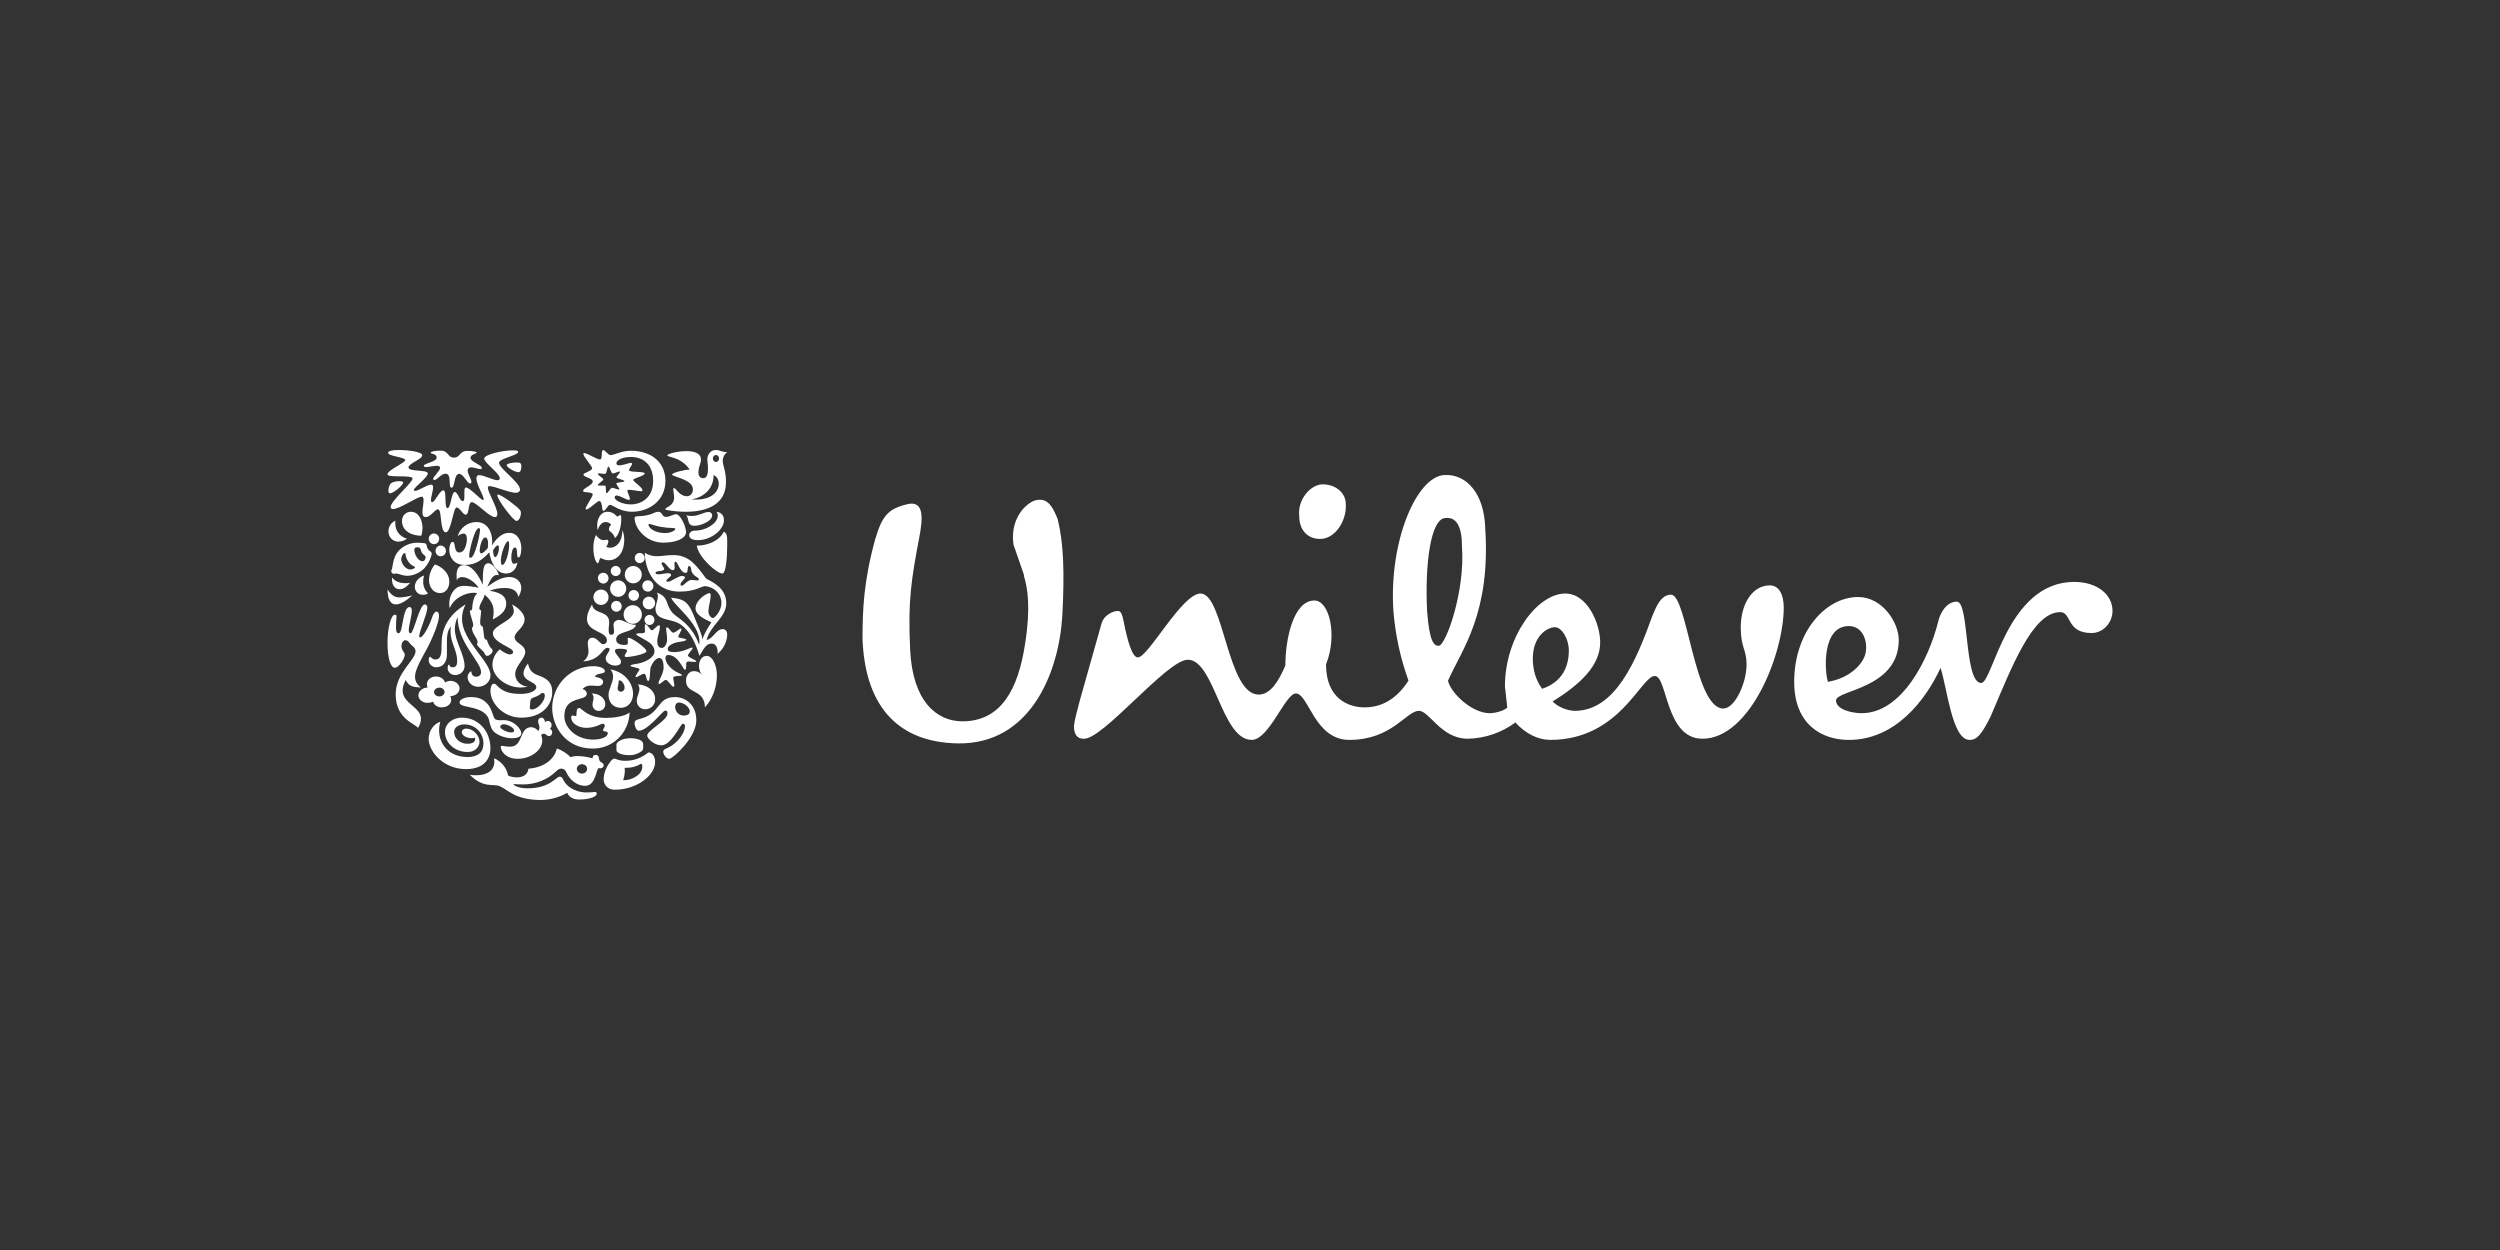 <svg fill="none" height="100" viewBox="0 0 200 100" width="200" xmlns="http://www.w3.org/2000/svg"><rect x="0" y="0" width="200" height="100" fill="#333333" stroke="none"/><g fill="#fff"><path d="m81.918 45.996-.836-2.416c-.279-1.859.744-3.16 1.673-3.532.929-.279 1.394.279 1.859 1.487.465 1.859.558 4.182.372 7.714-.279 4.647-2.602 10.316-8.364 10.223-5.112-.093-7.435-3.346-7.621-8.364 0-2.323.093-4.647 1.022-7.993.558-1.859 1.022-2.416 2.602-2.788 1.301-.279 1.208 1.115.929 2.602-.651 3.439-.929 5.112-.744 9.015.186 4.182 2.138 5.762 4.182 5.762 3.067 0 4.461-2.509 5.019-6.227.465-2.974.186-4.461-.093-5.39zm65.985 4.089c1.209 0 1.58 1.394 1.301 2.323-.278.836-1.301 1.859-2.974 2.138-.278-.929-.464-4.461 1.673-4.461zm-22.397 1.952c0-.929-.558-1.859-1.116-1.859-.557 0-1.765.651-1.765 2.509 0 1.394.557 2.138.743 2.416 1.673-.558 2.138-1.859 2.138-3.067zm-17.844-11.71c0-.929-.837-1.58-1.859-1.58-.929 0-2.045 1.208-1.859 2.602 0 .929.558 1.766 1.673 1.766 1.208 0 2.138-1.487 2.045-2.788zm9.293 3.346c0-1.58-.464-2.323-1.301-2.231-1.208 0-1.673 3.717-1.487 7.435.186 2.509.558 2.788.93 2.788.557 0 2.137-4.368 1.858-7.993zm38.104 6.041c-.743 2.974-2.881 7.342-6.133 7.342-.744 0-2.045-.279-2.045-1.022 0-.836 5.019-.929 5.019-4.833 0-1.394-1.301-3.439-3.253-3.439-2.602 0-5.112 2.788-5.112 6.784 0 3.439 2.231 4.647 4.368 4.647 3.718 0 6.134-3.16 7.342-5.762.558 1.766.93 5.762 2.324 5.762.557 0 .929-.372 1.673-1.859 1.672-3.903 3.345-8.364 5.576-8.364.929 0 .465 1.673 2.509 1.673.93 0 1.673-.836 1.673-1.766 0-1.301-1.208-2.323-3.067-2.323-5.39 0-6.505 8.085-7.435 8.085-1.394 0-.929-6.506-1.952-6.506-.929 0-1.394 1.115-1.487 1.58zm-45.91 6.877c.929 0 2.323-.279 3.531-2.138-.65-1.796-1.056-3.672-1.208-5.576-.372-5.576 1.859-10.781 4.089-10.874 1.766-.093 3.16 1.487 3.253 4.182.465 6.877-1.859 9.758-2.974 12.268.186.929 1.859 2.602 3.346 2.602.557 0 1.301-.279 1.394-.465l-.186-1.673c0-3.996 2.602-7.435 4.833-7.435 1.766 0 2.788 2.416 2.788 3.903 0 1.859-1.58 3.346-3.811 4.74.483.449 1.108.712 1.766.744 3.253 0 4.926-3.996 6.227-7.621.279-.65.651-1.673 1.487-1.673 1.301 0 1.859 9.108 4.182 9.108.93 0 1.859-2.045 1.859-3.532 0-1.208-.465-1.301-.465-2.974 0-1.859.93-3.346 2.324-3.346.743 0 1.115.744 1.115 1.766 0 3.717-2.695 10.502-6.506 10.502-2.974 0-2.788-5.019-3.81-5.019-1.115 0-2.788 5.112-8.364 5.112-.93 0-1.952-.465-2.789-1.394-1.103.82-2.435 1.275-3.81 1.301-2.137 0-3.067-2.23-3.903-2.23-1.023 0-2.138 2.323-5.576 2.323-2.789 0-3.253-3.717-4.276-3.717-.836 0-2.137 3.717-3.531 3.717-2.417 0-2.974-6.413-5.112-6.413-1.673 0-6.877 6.506-8.364 6.32-.558 0-.744-.465-.744-1.022.093-.836.744-2.974 1.022-3.996l1.208-4.275c.186-.558.836-.929 1.301-.929.279 0 .372.465.465.929.279 1.394.65 2.788 1.115 2.788.837 0 3.532-5.112 5.019-5.112 1.859 0 2.138 8.085 4.646 8.085.93 0 1.58-1.022 2.138-2.323 0-2.138.651-5.204 2.323-5.204 1.209 0 1.859 2.788.93 5.112 0 2.788 1.859 3.439 3.067 3.439"/><path d="m55.742 43.64c.132.967 1.647 2.272 2.055 2.242.274-.024.379-1.264.379-2.242 0-.56.032-.998-.272-1.1-.483.948-1.751 1.141-2.162 1.1zm.086-.428c1.089 0 2.087-.845 2.087-1.588 0-.347-.17-.631-.599-.682.039.045.068.097.086.153.018.056.025.115.019.174 0 .558-.88 1.182-1.835 1.182-.346 0-.45.234-.45.355 0 .285.283.406.69.406zm-.232-1.15c-.147 0-.356 0-.472-.225-.095-.183-.063-.479-.241-.609.168.039.342.055.514.049.472 0 .921-.314 1.27-.314.04-.005.081-.001.119.012.038.013.073.033.102.06.029.027.051.061.066.097.014.037.019.076.016.115 0 .449-.93.815-1.374.815z"/><path d="m31.895 50.659c.359 0 .286-2.094.87-2.094.133 0 .178.126.178.291 0 .475-.242 1.17-.242 1.552 0 .192.051.253.148.253.255 0 .7-2.307 1.135-2.307.133 0 .202.133.202.263 0 .484-.646 1.874-.646 2.265 0 .061.02.111.072.111.266 0 .798-1.087.966-1.631.096-.282.222-.433.341-.433.118 0 .201.11.201.344 0 .543-.532 1.823-.995 2.679-.362.665-.923 1.622-.923 2.154 0 .273.052.556.466.898-.678-.04-.955-.101-1.209-.605-1.133 2.148 2.088 1.933.984 3.837-.2-.342-1.789-.694-1.789-2.689 0-1.724 1.589-2.732 1.589-3.446.001-.072-.015-.143-.049-.207-.033-.065-.082-.121-.142-.164-.35-.283-.362-.514-.636-.514-.203 0-.447.444-.192.835.085.126.158.211.158.334 0 .281-.467 1.037-.798 1.037-.331 0-.584-.777-.584-2.022 0-1.108.266-2.226.595-2.226.096 0 .126.061.126.141 0 .126-.041.392-.041.837-.003.469.113.508.215.508z"/><path d="m34.898 53.383c.466 0 .855-.323.855-1.038v-1.05c0-.404.033-.856.322-1.181-.026.137-.037.275-.032.414 0 .891.532 1.501.532 2.36 0 .319-.1.496-.366.496s-.233-.218-.288-.218-.11.13-.11.279c-0.0.076.016.151.048.221s.079.133.138.185.129.093.205.119.158.038.239.034c.198-.009.384-.09.519-.225.135-.135.208-.314.204-.498 0-.93-.777-1.963-.777-2.957.001-.329.077-.654.223-.954 0 2.059 1.877 3.559 1.877 4.411.001.048-.008.095-.028.139-.019.044-.048.084-.085.117s-.08.059-.128.076-.099.024-.149.022c-.048.002-.097-.005-.142-.021-.045-.016-.087-.04-.122-.071-.035-.031-.063-.068-.083-.109-.019-.041-.03-.086-.031-.131 0-.071-.013-.092-.044-.092-.067 0-.266.208-.266.476.007.205.1.4.26.541.16.141.373.218.594.214.131-.001.26-.027.38-.075.12-.048.229-.118.319-.206.091-.088.162-.191.209-.305.047-.114.07-.235.066-.356 0-1.085-2.275-2.731-2.275-4.488-.008-.402.091-.8.288-1.159-1.465.878-1.92 2.047-1.92 3.071 0 .89-.033 1.335-.521 1.335-.255 0-.322-.218-.409-.218s-.103.185-.103.239c-.005.077.007.154.035.227.028.073.071.139.128.196.056.056.124.102.2.133s.158.048.24.048z"/><path d="m53.193 42.646c.476 0 .832-.206.832-.331 0-.042-.065-.073-.205-.073-.318-.005-.635-.036-.948-.092-.455-.072-.801-.237-.929-.237-.043 0-.066.021-.066.052-.003.27.516.68 1.317.68zm-2.36-1.312c.136-.088.747.052 1.534-.32.085-.047.181-.072.279-.073.379 0 .282.413.629.413.271 0 .617-.216.821-.216.322 0 .787.971.787 1.426 0 .529-.829.848-1.814.848-1.435 0-2.303-1.199-2.303-1.973-.001-.022.005-.044.017-.062.012-.019.03-.034.051-.043z"/><path d="m35.218 57.749c-.354.079-.924.579-.924 1.373 0 .948 1.128 2.407 2.987 2.407 1.567 0 1.954-.976 1.954-1.634 0-1.454-.999-2.484-2.291-2.484-.71 0-1.347.465-1.347 1.15.001.212.048.421.139.617.091.195.225.372.393.521.168.148.367.265.586.344.219.079.453.117.688.114.125.006.249-.011.366-.05s.224-.1.313-.177.161-.172.208-.276c.048-.104.07-.215.068-.328 0-.436-.439-1.034-1.078-1.034-.044-.003-.089.003-.13.017-.042.014-.08.036-.111.064-.032.028-.056.062-.072.1s-.022.077-.02.117c0 .232.353.465.794.465.081.002.162-.011.237-.039.023.037.035.079.032.121 0 .222-.238.364-.602.364-.14.003-.28-.019-.411-.065-.131-.046-.25-.116-.35-.204-.101-.088-.18-.194-.235-.31-.054-.117-.082-.242-.082-.368 0-.348.334-.6.817-.6.957 0 1.527.764 1.527 1.526 0 .687-.42 1.085-1.279 1.085-1.722-.012-2.559-1.405-2.176-2.817z"/><path d="m46.142 61.512c0 .075.025.147.07.209.046.062.111.11.187.139s.16.036.24.021c.081-.015.155-.051.213-.103.058-.053.098-.12.114-.193.016-.073.007-.149-.024-.218-.032-.069-.085-.128-.154-.169s-.149-.063-.231-.063c-.11.001-.215.041-.292.112-.077.07-.121.166-.122.266zm.804 1.883c.21-0.0.421-.013.629-.038.155 0 .165.085.165.143 0 .207-.509.462-1.412.462-.53 0-.851-.255-.946-.538-.625.359-1.345.558-2.084.576-2.128 0-2.668-.84-3.332-1.112-.509-.207-1.288.197-2.378-.905.164.027.331.04.497.038.956 0 1.464-.423 1.464-1.103-.001-.087-.008-.175-.022-.261.29.13.542.321.735.556.194.235.323.509.378.798.02.096.447.18.717.18.374 0 .849-.141.923-.697 1.245-.093 2.084-.761 2.264-1.611.446.131.954.499 1.08.688.201-.06.411-.089.623-.085.392.008.78.069 1.153.181.02-.124.042-.275.25-.275.31 0 .227.312.331.49.051.093.313.15.313.339.001.033-.005.065-.018.095-.013.03-.033.058-.059.081-.025.023-.056.041-.089.053-.033.012-.069.017-.105.016-.044-.001-.088-.007-.13-.018-.206.065-.217 1.418-1.092 1.418-.642 0-1.235-.481-1.494-1.081-.023-.077-.071-.147-.137-.199-.067-.052-.149-.086-.237-.095-.165 0-.261.03-.456.226-.339.329-.749.59-1.205.769s-.947.27-1.443.268c-.353 0-.633-.028-.706-.028-.04 0-.04.008-.04.02 0 .065.352.319 1.119.319 1.824 0 2.276-.932 2.566-.932.052-.002.104.012.147.039.043.027.075.067.09.112.43.908 1.36 1.113 1.941 1.113z"/><path d="m53.22 56.847c-.21 0-1.375 1.613-2.125 1.613-.18 0-.33-.354-.33-.623 0-.147.089-.252.41-.322 1.724-.408 1.343-1.75 2.816-1.75.811 0 1.715.573 1.715 1.862 0 1.374-1.886 3.079-2.166 3.079-.23 0-.48-.342-.48-.572 0-.072.029-.166.23-.249.961-.392 1.509-1.312 1.509-1.779.003-.026.001-.053-.006-.079-.008-.025-.02-.049-.037-.069-.017-.02-.038-.036-.061-.046-.023-.011-.049-.016-.074-.015-.17 0-.899 1.728-1.713 1.728-.562 0-1.132-.531-1.132-.783 0-.418 1.625-1.188 1.625-1.77.001-.217-.099-.226-.18-.226zm1.081-.645c-.141 0-.29.115-.29.392.013.172.087.334.207.454.12.12.278.191.445.198.289 0 .522-.082.522-.334 0-.313-.452-.71-.883-.71z"/><path d="m34.84 44.071c-.001.085.024.169.069.24s.111.127.187.16c.076.033.161.042.242.026.081-.016.156-.057.215-.117.059-.06.099-.137.115-.221.016-.084.008-.17-.023-.249-.032-.079-.085-.146-.154-.194s-.15-.073-.233-.073c-.11.001-.216.046-.294.126s-.123.188-.124.302zm-.54-.966c-0.0.085.024.168.07.239.046.071.111.126.187.159.076.033.16.041.241.025.081-.016.155-.057.214-.117.059-.06.098-.136.115-.22s.008-.17-.024-.248c-.032-.079-.085-.146-.154-.193-.069-.047-.149-.072-.232-.072-.111-0-.217.044-.296.125s-.123.189-.124.303zm-.375 2.94c-.239.066-.741.366-.741.9-.001.087.016.173.05.253s.082.152.143.211.134.105.213.135c.079.029.164.042.248.036.143.009.285-.029.406-.109-.125-.119-.225-.263-.292-.423s-.102-.334-.1-.509c-.004-.168.021-.335.073-.494zm-2.556.151c-.006.053-.009.107-.008.162 0 .503.262.783.603.783.262 0 .564-.163.835-.517-.124.022-.25.033-.376.032-.389-.004-.804-.108-1.057-.46zm-.365.954c0 .816.241 1.203.67 1.203.331 0 .785-.249 1.308-.72-.327.091-.663.146-1.002.162-.373 0-.665-.151-.979-.645zm2.703-4.291c.061-.201.092-.41.093-.62 0-.515-.23-1.297-.939-1.297-.093-.001-.186.018-.272.054-.086.036-.164.091-.23.159s-.117.149-.151.239c-.034.089-.051.185-.049.28 0 .845.826 1.185 1.545 1.185zm-.888 2.703c-.343 0-.72-.44-.72-.837 0-.214.156-.48.272-.48.042 0 .063.031.072.106.025.212.104.414.229.585.125.171.291.306.481.39.031.021.052.032.052.055-.003.073-.196.18-.39.18zm.959-1.307c.074.1.273.223.273.301 0 .149-.085.342-.251.342-.365 0-.654-.569-.654-.889 0-.206.114-.227.271-.227.055-.004.11.011.156.043.091.054.091.271.203.431zm-2.45 1.329c-.019.036-.029.076-.03.117.005.052.028.101.064.138.036.037.083.061.134.066.084 0 .131-.021.179-.021.249 0 .523.182.937.182.308-.015.608-.103.876-.257.752-.386 1.047-1.346 1.047-1.502 0-.205-.16-.176-.29-.366-.131-.19-.084-.351-.169-.439-.048-.051-.198-.052-.385-.074-.076-.009-.153-.013-.23-.012-.428-.014-.85.106-1.21.343-.912.593-.778 1.576-.925 1.825zm3.463-.429c-.285.344-.452.776-.472 1.227 0 .579.343 1.064.875 1.064.51 0 .75-.452.75-.914.003-.713-.634-1.218-1.155-1.378zm-2.231-2.06c-.199.144-.434.226-.678.235-.106.003-.212-.017-.31-.057-.099-.04-.188-.101-.264-.178-.075-.077-.134-.169-.174-.271-.04-.101-.059-.21-.057-.319-.002-.182.051-.361.149-.512.099-.151.24-.268.404-.336-.008.061-.011.122-.009.183-.003.611.33 1.073.935 1.254z"/><path d="m51.382 46.877c-0.0.09.026.178.074.253.049.075.118.134.2.168.082.035.171.044.258.026.086-.018.166-.061.228-.124.062-.064.105-.145.122-.233.017-.088.008-.18-.026-.263-.034-.083-.091-.154-.165-.204-.073-.05-.16-.076-.248-.076-.117.001-.23.049-.313.134-.083.085-.13.199-.131.319zm.032 1.363c-0.0.101.029.199.083.283.055.084.133.149.224.188.091.039.191.049.288.03.097-.019.186-.068.256-.139s.117-.162.137-.261c.019-.099.009-.201-.028-.294-.038-.093-.102-.173-.184-.229-.082-.056-.178-.086-.277-.086-.066-0-.131.013-.192.039-.061.026-.116.063-.162.111-.046.048-.083.104-.108.166-.025.062-.037.129-.037.196zm-1.526.92c0 .148.043.292.123.415.08.123.195.218.328.275s.281.071.423.042c.142-.029.272-.1.374-.204.102-.104.172-.237.2-.382.028-.145.014-.295-.042-.431-.055-.136-.149-.253-.269-.335-.12-.082-.262-.126-.406-.126-.096 0-.192.02-.281.058-.089.038-.17.093-.238.163-.068.07-.122.152-.158.243-.037.091-.055.188-.055.287zm.391-1.526c0 .086.025.169.071.24.047.071.113.127.19.159.077.033.163.041.245.025s.158-.058.217-.118c.059-.06.1-.138.116-.222.016-.084.008-.171-.024-.25-.032-.079-.086-.147-.156-.194-.07-.048-.152-.073-.236-.073-.056 0-.112.012-.163.034-.052.022-.099.054-.138.095s-.071.089-.092.142c-.021.053-.032.11-.032.167zm-1.39.871c0.0.086.025.169.072.24s.113.126.191.159.163.041.245.024c.082-.017.158-.058.217-.119.059-.061.099-.138.115-.222.016-.084.007-.171-.025-.25-.032-.079-.087-.146-.157-.194-.07-.047-.152-.072-.236-.072-.112.001-.22.047-.299.128-.079.081-.124.191-.124.306zm1.092-2.532c-0.0.137.039.271.114.385.074.114.18.203.305.256s.261.067.393.04.253-.092.348-.189c.095-.097.16-.22.187-.355.026-.134.013-.274-.038-.401-.051-.127-.138-.235-.25-.312s-.243-.117-.377-.118c-.18.001-.352.074-.48.203s-.2.305-.201.489zm.798-1.331c0 .081.023.159.067.226.044.067.106.119.179.15.073.031.153.039.231.023s.148-.054.204-.111.094-.129.109-.208c.015-.079.007-.161-.023-.235-.03-.074-.081-.138-.147-.183s-.143-.069-.222-.069c-.052-0-.104.01-.153.031s-.093.05-.13.088-.067.083-.087.132c-.02.05-.03.102-.03.156zm-1.918 1.038c0 .081.023.159.067.226.044.067.106.119.179.15.073.031.153.039.231.023s.148-.054.204-.111.094-.129.109-.208c.015-.079.007-.161-.023-.235-.03-.074-.081-.138-.147-.183s-.143-.069-.222-.069c-.052-0-.104.01-.153.031-.049.02-.093.05-.13.088s-.067.083-.087.132c-.02.05-.03.102-.03.156zm-.054 1.407c0 .13.038.258.109.366.071.108.172.193.29.243s.248.063.373.037c.125-.025.241-.088.331-.18s.152-.21.177-.338c.025-.128.012-.261-.037-.381s-.132-.224-.238-.296c-.106-.072-.231-.111-.359-.111-.085-.001-.17.016-.248.049-.079.033-.15.081-.211.143-.06.061-.108.134-.14.215-.032.08-.049.167-.048.253zm-1.33.691c-0.0.122.035.241.101.343.066.101.16.181.271.227.11.047.232.059.349.036.117-.024.225-.082.309-.168s.142-.196.166-.315.012-.243-.034-.356c-.046-.113-.123-.209-.222-.277s-.216-.104-.336-.104c-.161 0-.315.065-.429.179s-.179.271-.182.435zm.359-1.524c0 .086.025.169.072.24.047.071.113.127.19.159.077.033.163.041.245.025s.158-.058.217-.118c.059-.06.1-.138.116-.222.016-.084.008-.171-.024-.25s-.086-.147-.156-.194c-.07-.048-.152-.073-.236-.073-.056-.001-.112.01-.164.032s-.1.053-.14.093c-.04.04-.072.088-.094.141-.022.053-.033.11-.034.167zm3.724 3.331c.004-.106.048-.206.122-.28.074-.074.173-.117.277-.118.079 0 .157.024.223.069s.117.109.147.184c.03.075.037.157.021.236-.016.079-.055.152-.112.208s-.128.095-.206.109c-.078.015-.158.006-.231-.026-.073-.032-.135-.086-.177-.153-.043-.068-.065-.147-.063-.228z"/><path d="m51.276 61.103c.048 0 .109.03.109.219 0 .226-.099.528-.455.765-.32.223-.697.339-1.081.332.084-.243.131-.498.139-.756-.002-.08-.008-.159-.019-.238h.124c.415.01.824-.102 1.181-.322zm.081-1.027c.036-.04.063-.088.08-.14.017-.052.023-.107.018-.162v-.238c0-.301-.435-.478-1.03-.478-.723 0-1.109.344-1.109.488v.476c0 .198.436.39.971.39.383.02.76-.099 1.069-.337zm.513.113c-.527.445-1.186.683-1.863.674-.535 0-.774-.177-.852-.177-.099 0-.21.104-.318.238-.236.292-.543.832-.543 1.423 0 .415.307.829.879.829 1.855 0 3.238-1.213 3.238-2.199.004-.558-.317-.787-.541-.787z"/><path d="m52.578 51.295c0 .252.088.542.361.542.231 0 .427-.321.427-.673 0-.401-.077-.713-.077-.873 0-.071.034-.101.077-.101.165.01.319.423.494.423.198 0 .49-.333.609-.333.034 0 .044.039.044.05 0 .15-.251.481-.251.613 0 .11.635.126.635.232 0 .151-.667.151-.984.281-.317.13-.493.271-.493.472 0 .202.22.241.526.241.733 0 1.245-.362 1.41-.362.007-.001.014 0.0.021.003.007.002.013.006.018.011s.009.01.011.017c.003.006.004.013.003.019 0 .102-.371.432-.371.585 0 .152.679.368.667.47-.01.03-.053.04-.13.04-.121 0-.306-.03-.45-.03-.035-.004-.07-.002-.104.006-.034.009-.065.024-.092.044-.075.079.023.614-.13.614-.154 0-.515-1.186-1.356-1.186-.119 0-.209.089-.209.242 0 .4.428.863.833 1.084.184.11.49.222.49.281 0 .126-.697.01-.697.21 0 .2.086.455.086.614 0 .051-.011.11-.077.11-.13 0-.449-.551-.601-.551-.137 0-.412.33-.538.33-.008-.001-.015-.003-.022-.006-.007-.003-.013-.008-.018-.013-.005-.005-.009-.012-.011-.019-.002-.007-.003-.014-.002-.021 0-.232.412-.756.412-1.26 0-.241-.033-.762-.351-.762-.261 0-.557.378-.686.762-.075.221-.021 1.076-.196 1.076s-.122-.573-.34-.573c-.162 0-.512.272-.633.272-.005.001-.01 0-.015-.001s-.009-.004-.013-.006c-.004-.003-.007-.007-.01-.011-.003-.004-.004-.009-.004-.013 0-.126.316-.513.316-.594 0-.15-.722-.17-.722-.29 0-.072.284-.126.549-.163.556-.089 1.373-.46 1.373-.983 0-.583-.612-.834-1.016-1.075-.209-.126-.438-.222-.438-.301s.262-.079.373-.079c.163 0 .324-.011.324-.132 0-.091-.021-.271-.021-.411 0-.101.011-.181.056-.181.162 0 .394.491.502.491.173 0 .412-.401.579-.401.055 0 .077.032.077.126-.008.359-.214.781-.214 1.143zm-5.216-2.943c.121.853 1.373.422 1.373 1.456 0 .15-.044.372-.044.562 0 .223.022.413.206.413s.229-.126.229-.281-.044-.362-.044-.473c-.007-.056-0-.112.019-.166.019-.053.051-.102.092-.143.042-.041.093-.073.149-.095s.117-.031.179-.029c.412 0 .734.392 1.357.392-.137.644-1.588.471-1.588 1.175 0 .352.383.432.634.432s.309-.03.309-.21c0-.1-.022-.21-.022-.282 0-.021.009-.042.026-.057s.039-.024.062-.024c.239 0 1.419.825 1.419 1.076 0 .229-1.246.463-1.607.463-.017.003-.035.002-.052-.002s-.032-.012-.046-.022c-.013-.011-.024-.024-.03-.038s-.01-.031-.009-.047c0-.072.187-.282.187-.403 0-.089-.165-.15-.601-.15-.209 0-.361.02-.361.17 0 .272.482.604.482.853 0 .202-.137.324-.482.324-.298 0-.745-.213-.745-.565 0-.281.317-.562.317-.732 0-.05-.041-.126-.174-.126-.404 0-.513.984-1.949 1.094.139-.098.25-.224.325-.369.075-.145.111-.304.105-.464 0-.21-.055-.378-.055-.612 0-.302.152-.454.371-.454.405 0 .603.523.866.523.082-.005.159-.039.214-.095.055-.056.084-.13.081-.206 0-.764-1.598-.653-1.598-1.728-.005-.296.107-.656.406-1.159z"/><path d="m49.407 55.053c-.002.037.004.074.017.109.013.035.033.066.058.093.025.027.056.048.089.062.034.014.07.021.106.021.041-.002.082-.013.119-.032.037-.019.07-.044.097-.076.027-.032.047-.069.06-.109.013-.04.017-.082.013-.124 0-.238-.212-.57-.412-.57-.091 0-.057.142-.08.285-.011.118-.067.255-.067.34zm-.575-1.505c1.175.226 1.812 1.125 1.812 1.965 0 .58-.356 1.111-.981 1.111-.572 0-.981-.396-.981-1.032 0-.477.366-.974.366-1.465 0-.213-.077-.419-.216-.578zm-1.491 1.932c.046.044.082.097.106.156.024.059.036.122.034.186 0 .17-.079.35-.079.544-.001.066.011.132.035.194.024.062.06.118.106.165.046.047.101.085.161.111.06.026.125.039.191.038.07.001.14-.012.205-.04s.124-.067.173-.118c.049-.051.088-.111.114-.178.026-.066.038-.137.036-.209.006-.433-.43-.85-1.081-.85zm3.7-.726c.07.107.108.233.111.362 0 .319-.212.614-.212.941-.001.092.017.184.052.269s.087.162.153.226c.066.064.144.114.229.146.085.032.176.046.267.041.104-0.0.207-.022.302-.064.096-.042.182-.102.254-.179.072-.076.128-.167.165-.265.037-.099.053-.204.049-.31.003-.602-.534-1.112-1.369-1.169zm-3.431-.602c.514.068.636.251.636.397 0 .251-.223.329-.436.329-.156 0-.334-.033-.526-.033-.13-.009-.261.012-.382.063-.121.051-.228.13-.314.23.091.005.178.043.243.108.066.065.106.151.114.244 0 .659-1.798.114-1.798 1.804 0 .897.915 1.873 2.301 1.873.716 0 1.175-.238 1.175-.511 0-.215-.381-.068-.381-.248 0-.08.14-.228.14-.353 0-.056-.045-.158-.14-.158-.199 0-.58.329-1.351.329-.604 0-1.196-.352-1.196-.827 0-.104.045-.161.111-.161.066 0 .157.047.237.047s.076-.047.076-.172 0-.477.213-.477c.213 0 .614.797 2.159.797.512 0 1.505-.102 1.875-.444-.007.39-.091.774-.245 1.13-.154.357-.377.679-.654.948-.277.269-.605.479-.962.619-.358.14-.74.207-1.123.196-2.088 0-3.207-1.709-3.207-3.275.007-.884.36-1.73.98-2.351s1.457-.967 2.328-.961c.491 0 .905.169.905.384.003.302-.723.12-.779.471z"/><path d="m40.713 42.627c.682 0 .993.592.993 1.254 0 .29-.082.715-.217.715s-.113-.237-.13-.457c-.019-.278-.073-.341-.168-.341-.174 0-.288.414-.288.797 0 .239.04.508.227.508.098-.003.192-.044.26-.114-.042.477-.39.892-.893.892-.909 0-1.251-1.067-1.356-1.691-.548.58-1.055 1.007-1.968 1.007-.848 0-1.232-.622-1.232-1.214 0-.177.064-.632.279-.632.26 0 .033.851.54.851.13 0 .351-.105.474-.446.071-.196.111-.403.116-.611 0-.281-.062-.458-.27-.458-.174.018-.337.091-.466.208.094-.328.292-.616.565-.82.273-.204.605-.314.945-.311.817 0 1.251.726 1.251 1.533.001.118-.009.236-.029.352.351-.578.838-1.024 1.367-1.024zm-.798 1.219c0-.177-.043-.217-.083-.217-.104 0-.218.123-.39.402.021.375.083.541.186.541s.287-.359.287-.726zm-1.42.425c.116 0 .26-.123.529-.425.018-.138.025-.277.021-.416 0-.207-.082-.434-.206-.434-.312 0-.467.83-.467 1.047 0 .129.062.234.123.234zm1.689.922c.26 0 .549-.995.549-1.618 0-.13-.021-.28-.083-.28-.218 0-.581 1.028-.581 1.585 0 .224.052.317.114.317zm-2.537-.567c.353 0 .755-1.909.755-2.231 0-.082-.03-.146-.103-.146-.32 0-.767 1.821-.767 2.22 0 .075.021.156.114.156z"/><path d="m39.083 45.059c-.44 0-.461.571-.461 1.724-.326-.757-.869-1.571-1.503-1.571-.431 0-.593.31-.593.844-.001.126.009.251.028.374.053-.186.217-.263.42-.263.442 0 .973.362 1.322.856-.367-.084-.74-.135-1.115-.154-.185-.01-.371.024-.543.099-.297.138-.697.614-.697 1.329.001.121.012.242.032.362.355-.858 1.309-1.239 1.925-1.239.095 0.0.191.008.285.023-.315.307-.385.845-.407 1.206-.01.176-.072.189-.186.189 0 .361.267.899.267 1.172.002.042-.006.083-.024.12-.018.037-.045.068-.078.09 0 .482.449.834.449 1.14.003.064-.015.126-.051.176.029.198.526.53.591.697.08.202.167.237.217.237.176 0 .451-.219.451-.413-.004-.034-.014-.067-.029-.097s-.037-.056-.062-.078c-.194-.154-.296-.485-.379-.704-.045.003-.09-.011-.126-.041-.036-.029-.061-.072-.07-.119-.057-.229-.059-.653-.141-.905-.128-.033-.193-.087-.193-.384 0-.138.081-.702.081-.9-.021-0-.041-.005-.06-.014-.019-.009-.035-.023-.049-.039-.014-.017-.024-.036-.03-.057-.006-.021-.008-.043-.005-.065 0-.35.326-.626.418-1.074.584.461.725.932.725 1.349-.002.211-.025.421-.069.626.429-.231 1.074-.571 1.074-1.263 0-.406-.175-.856-1.33-1.033.381-.144.783-.218 1.187-.219.653 0 1.027.219 1.113.713.139-.206.221-.449.237-.702 0-.538-.421-.889-.953-.889-.624 0-1.177.351-1.77.779.266-.592.449-.943.778-.943.052.002.103.009.153.023-.124-.491-.585-.964-.831-.964z"/><path d="m56.536 52.471c.456 0 .817.727.817 1.572-.008.483-.097.958-.263 1.396-.165.438-.403.83-.698 1.149-.01-1.501-1.509-1.023-1.509-2.114-.004-.1.008-.201.036-.295.028-.094.071-.181.128-.254.056-.073.124-.131.199-.171s.156-.061.238-.061c.125-.01.25.012.367.064s.225.133.316.238c-.078-.093-.14-.204-.182-.327s-.064-.255-.064-.388c-.002-.418.216-.809.615-.809z"/><path d="m48.891 41.987c-.064-.141-.303-.227-.417-.227-.145-.005-.286.057-.403.177-.117.12-.201.291-.241.486-.036-.121-.055-.25-.057-.381 0-.495.242-1.101.83-1.101.514 0 .714.381.787.381.073 0 .161-.114.225-.114.088 0 .088.193.088.327 0 .452-.144 1.227-.504 1.508-.084-.241-.228-.432-.404-.539-.024-.013-.045-.036-.06-.067-.014-.03-.022-.066-.021-.103.007-.073.026-.144.057-.204.031-.061.071-.11.119-.143zm-1.211.819c.211.282.394.405.619.405.09 0 .195-.033.251-.033s.121.044.121.123c-.018.172-.082.328-.178.439.1.056.206.083.314.079.457 0 .979-.406.979-1.411.095.217.148.465.155.72 0 1.227-.645 1.694-1.238 1.694-.216-.005-.429-.065-.63-.178-.151 0-.144.423-.249.415-.185-.044-.353-.618-.353-1.227-.008-.362.062-.72.202-1.025z"/><path d="m38.131 36.196c0-.06-.308-.125-.728-.125-.667 0-.573.539-1.086.539-.533 0-.401-.558-1.076-.558-.41 0-.789.07-.789.161 0 .119.481.069.481.397 0 .348-1.028.448-1.028.655 0 .07.082.101.185.101.225 0 .584-.101.841-.101.143 0 .276.03.276.161 0 .25-.554.696-.554.895 0 .061.05.08.102.08.207 0 .554-.507.883-.507.544 0 .184 1.123.481 1.123.297 0 .175-1.105.614-1.105.36 0 .626.765.872.765.016-0.0.032-.004.046-.01.015-.007.028-.016.038-.028.011-.012.018-.026.023-.041.005-.015.006-.031.004-.046 0-.21-.306-.638-.306-.915-0-.035.007-.07.022-.103.015-.032.036-.061.064-.085s.059-.041.094-.052.071-.014.107-.01c.235 0 .554.141.726.141.062 0 .129-.019.129-.089 0-.24-.911-.499-.911-.806s.491-.301.491-.439zm2.408 1.013c0 .18.643.567.942.567.174 0 .225-.228.225-.468 0-.297-.129-.308-.399-.308-.339 0-.769.09-.769.21zm1.065 1.966c0-.594-1.663-1.68-1.681-2.147.003-.047.024-.092.059-.125.285-.291 1.468-.499 1.468-.749 0-.125-.245-.125-.369-.125-.953 0-2.346.339-2.346.665 0 .326 1.249 1.167 1.249 1.575 0 .107-.071.147-.185.147-.347 0-1.105-.407-1.464-.407-.163 0-.224.11-.224.268 0 .478.582 1.384.582 1.651 0 .029-.01.07-.051.07-.184 0-1.054-.998-1.363-.998-.113 0-.129.151-.129.374v.337c0 .231-.01.374-.129.374-.266 0-.386-.725-.643-.725s-.319 1.293-.573 1.293c-.297 0-.041-1.425-.328-1.425-.316 0-.677.946-.9.946-.082 0-.102-.079-.102-.148 0-.289.173-.749.173-1.035 0-.139-.041-.218-.163-.218-.319 0-1.014.499-1.285.499-.042 0-.092-.021-.092-.061 0-.238 1.116-.998 1.116-1.333s-1.542-.109-1.542-.487c0-.318 1.098-.648 1.098-.976 0-.287-1.301-.417-1.8-.417-.605 0-.933.069-.933.237 0 .26 1.374.34 1.374.567 0 .227-1.423.807-1.423 1.147 0 .297 2.008.019 2.008.328 0 .337-1.755 1.8-1.755 2.286 0 .11.084.16.197.16.532 0 1.914-.986 2.294-.986.129 0 .143.161.143.298 0 .26-.09.658-.09.946 0 .228.059.388.265.388.386 0 .726-.624.983-.624.329 0 .129 1.841.625 1.841.42 0 .595-1.989.86-1.989s.483.575.729.575c.307 0 .165-.998.492-.998.359 0 1.382 1.193 1.843 1.193.144 0 .194-.108.194-.25 0-.527-.757-1.72-.757-2.099 0-.099.031-.125.143-.125.401 0 1.569.535 2.122.535.195-.022.308-.121.308-.256zm-9.347-.573c0 .2-.78.866-1.057.866-.102 0-.129-.118-.129-.23 0-.2.095-.477.204-.565.129-.125.442-.18.677-.18.131 0 .303.03.303.109zm7.53 1.025c0 .348 1.285 2.049 1.527 2.049.204 0 .359-.348.359-.646.001-.077-.021-.153-.062-.218-.184-.25-1.486-1.248-1.773-1.248-.008-0-.017.002-.024.005-.008.003-.014.008-.02.014-.005.006-.009.013-.012.021s-.003.016-.002.024z"/><path d="m57.03 36.679c0 .055.014.109.041.155.027.046.066.082.111.102.045.021.094.027.142.016.048-.011.092-.037.126-.076.035-.039.058-.089.067-.143s.005-.11-.014-.161-.05-.094-.091-.125c-.04-.031-.088-.047-.137-.047-.065 0-.128.029-.174.082-.046.052-.072.123-.072.197zm-1.599 2.453c0-.788-1.666-.99-1.666-1.167 0-.139.931-.387 1.41-.4-.738-1.064-1.783-.954-1.783-1.142 0-.111.785-.334 1.51-.334.608 0 1.177.154 1.177.675 0 .291-.205.59-.205 1.034 0 .246.107.457.39.457.305 0 .375-.369.375-.757 0-.32-.05-.557-.05-.721-.005-.104.01-.207.043-.304.033-.097.083-.185.148-.258.065-.073.143-.13.228-.167.086-.037.177-.053.269-.048.332 0 .41.166.901.166-.102.07-.187.166-.25.28-.063.114-.101.243-.112.378 0 .465.263.788.263 1.742 0 1.753-1.451 2.375-3.226 2.375-.508-.003-1.016-.05-1.518-.139-.08-.01-.098-.033-.098-.089 0-.139.695-.221.695-.931-.015-.216-.041-.431-.078-.643-0-.012.002-.023.005-.034.004-.011.009-.021.017-.029.007-.008.016-.015.025-.019.01-.004.02-.007.03-.006.148 0 .443.645.99.645.067.007.135-.002.199-.028.064-.025.122-.066.171-.119.049-.053.086-.118.111-.19s.035-.148.03-.225zm1.656-1.126c0 .987-.636 1.743-1.785 1.949.123.011.246.011.363.011 1.342 0 1.835-.686 1.835-1.266.006-.15-.031-.299-.105-.424-.074-.125-.182-.22-.307-.271z"/><path d="m56.184 51.167c.169-.499.383-.845.732-1.383-.349-.168-1.273-.526-1.273-1.113 0-.684.912-1.22 1.104-1.22.083 0 .105.067.105.198 0 .358-.181.934-.181 1.247 0 .278.192.547.361.547.169 0 .68-.597.68-1.183.01-.339-.118-.67-.358-.924-.24-.255-.575-.414-.936-.447-.285 0-.8.44-2.029.44-2.285 0-2.8-2.119-2.8-3.042 0-.04.008-.051.02-.051.293.187.644.278.999.259.373 0 .713-.088 1.256-.088 1.272 0 1.839.823 2.624 1.877.477.277 1.615.724 1.615 1.987 0 1.113-1.267 1.729-1.573 2.922.488-.051.776-.865 1.276-.865.255 0 .372.19.372.487-.017.285-.094.564-.227.821-.133.257-.32.486-.549.675.01-.049.013-.099.011-.148 0-.277-.117-.676-.457-.676-.533 0-.7.537-.999.984-.307-1.012-.723-1.929-1.467-2.485-.744-.556-2.051-.258-2.051-1.292 0-.278.191-.674.191-.997.006-.103-.024-.205-.085-.29 1.021.359.66.997 1.288 1.651.391.419 1.476.817 2.105 2.534.012-.089.018-.178.019-.268 0-1.471-2.08-2.912-2.267-3.509 1.208.125 1.423.409 2 1.899.113.309.496 1.075.496 1.454zm-.277-4.821c0-.207-.563-.227-.616-.814-.011-.09-.043-.249-.161-.249-.191 0-.041.546-.255.546-.487 0-.648-.895-.828-.895-.043 0-.092.03-.092.15s.02.178.02.308c0 .13-.033.218-.159.218-.288 0-.543-.623-.789-.623-.025-.003-.05.004-.07.019s-.032.036-.035.059c0 .118.212.339.212.448 0 .238-.692.11-.692.309 0 .087.096.125.225.125.223 0 .573-.091.755-.091.107 0 .267.021.267.15s-.384.319-.384.448c0 .06.065.088.117.088.287 0 .8-.466 1.157-.466.063 0 .221.031.221.125 0 .125-.36.358-.36.546 0 .049.032.11.096.11.191 0 .445-.466.808-.466.133 0 .34.049.447.049.084-.011.116-.06.116-.091z"/><path d="m47.938 40.08c.184 0 .219.409.251.65.024.132.046.138.104.138.143 0 .353-.483.497-.483.219 0 .8.555 1.767.555 1.376 0 2.677-.892 2.677-2.465 0-1.522-1.163-2.413-2.767-2.413-.764 0-1.323.346-1.619.346-.18.011-.456-.409-.591-.409-.056 0-.113.103-.113.284 0 .115 0 .48-.143.48-.274 0-1.333-.721-1.333-.461 0 .241.706.974.706 1.165 0 .191-.696.367-.696.495 0 .229.741.271.741.563s-.774.526-.774.745c0 .179.774.055.774.275s-.571.954-.571 1.163c0 .051.01.051.057.051.224 0 .88-.682 1.031-.682zm.331-1.719c0-.116-.446-.336-.446-.463 0-.02.023-.03.059-.03.126 0 .341.042.511.042s.171-.587.286-.587c.08 0 .216.555.343.555.143 0 .42-.158.536-.158.021 0 .046.011.046.032 0 .072-.286.358-.286.441 0 .083.637.209.637.292 0 .105-.648.095-.648.19s.239.369.239.463c0.0.004-0.0.009-.002.012-.002.004-.004.008-.007.011s-.007.005-.012.006-.009.002-.013.001c-.091 0-.443-.146-.546-.146-.127 0-.329.429-.429.429-.036 0-.056-.041-.056-.095l-.024-.418c0-.042-.021-.086-.079-.086-.143 0-.4-.008-.481-.008-.056 0-.079-.012-.079-.033-.004-.084.451-.378.451-.45zm2.22 1.993c-.797 0-1.32-.368-1.32-.555-.002-.02.001-.041.008-.06.007-.019.019-.037.033-.052.015-.015.033-.027.053-.035.02-.008.042-.013.064-.013.25 0 .797.357.981.357.044 0 .079-.018.079-.084 0-.187-.193-.501-.193-.658 0-.041.033-.071.101-.071.307 0 .763.116 1 .116.013.002.026.001.039-.003.013-.004.024-.01.034-.018s.017-.018.022-.03c.005-.011.007-.023.006-.035 0-.23-.741-.683-.741-.819 0-.136.921-.315.921-.513 0-.199-1.251-.065-1.251-.263 0-.146.239-.395.239-.513 0-.053-.044-.074-.126-.074s-.648.199-.876.199c-.114 0-.251-.021-.251-.167 0-.242.444-.504 1.143-.504 1.126 0 1.797.715 1.797 1.91.001 1.51-1.147 1.886-1.763 1.886z"/><path d="m43.156 58.186c-.001.112-.038.22-.106.304-.107-.209-.409-.315-.544-.315-.999 0-.621 1.558-1.688 1.558-.447 0-.487-.064-.652-.064-.067 0-.106.034-.106.096 0 .272.359.941 1.358.941.999 0 1.964-.656 1.964-1.474-.002-.148-.032-.293-.089-.428.028-.034.062-.061.101-.079.038-.018.08-.027.122-.026.156 0 .244.189.39.189.036.001.072-.006.105-.021.033-.015.064-.036.089-.064s.045-.06.059-.096c.013-.036.02-.075.019-.113-0-.063-.018-.125-.051-.177-.033-.052-.079-.093-.133-.117.041-.033.075-.075.098-.124.024-.049.036-.103.037-.158.001-.045-.005-.089-.021-.131-.015-.042-.038-.08-.067-.112-.029-.032-.064-.057-.102-.074s-.08-.026-.121-.025c-.04-.001-.08.008-.117.025-.037.018-.07.043-.097.076-.017-.186-.115-.365-.3-.365-.035-.001-.07.007-.102.021-.032.015-.061.037-.085.065s-.042.061-.053.096c-.011.036-.015.074-.012.112-.006.172.106.303.106.48z"/><path d="m40.9 58.596c-.354 0-.886-.289-.886-.449.003-.057.036-.111.091-.15.055-.039.129-.06.204-.058.295 0 .824.279.824.512.002.064-.058.145-.233.145zm-3.283-2.006c.942.177 1.41.562 1.506 1.02.095.438.213.798.443.976.362.287.855.456 1.377.473.422 0 .763-.106.763-.401 0-.321-.577-1.048-1.423-1.048-.083 0-.187.01-.305.01-.127.003-.251-.025-.354-.081-.188-.126-.247-.798-.599-1.2-.388-.449-.812-.574-1.389-.574-.41 0-.869.171-.869.42-.007.154.097.261.852.405z"/><path d="m42.904 54.981c0-.448-1.026-.458-1.026-1.138 0-.172.12-.459.362-.77.101.519.332.789.83.96.979.329 1.107.829 1.107 1.36 0 .899-.692 2.019-2.48 2.019-1.435 0-2.461-1.16-2.461-2.139 0-.271.079-.572.264-.572s.223.126.354.242c.497.449 1.036.57 1.821.57.71-.004 1.23-.255 1.23-.532zm.043.72c-.378.158-.528.132-.528.483 0 .125-.035.298-.035.389 0 .119.022.189.177.189.396 0 1.025-.61 1.025-1.129 0-.139-.087-.201-.187-.201-.1 0-.188.161-.452.268zm-3.516-5.047c0-.641 1.675-.981 1.675-1.77-.009-.185-.062-.366-.155-.531.585.291 1.014.78 1.014 1.18 0 .689-.794 1.003-.794 1.439 0 .502.849.581.849 1.2 0 .51-.805 1.1-.805 1.756-.001.251.101.493.287.679.186.186.442.302.717.325-.184.042-.372.066-.562.07-1.115 0-2.262-.829-2.262-1.821.001-.23.053-.457.153-.668s.247-.402.43-.56c.311.24.618.399.816.399.177 0 .255-.079.255-.2 0-.37-1.62-.71-1.62-1.499z"/><path d="m33.474 55.698c.027.159.126.303.277.401.151.098.341.143.531.125.129-.009.255-.041.367-.094.037.147.141.277.289.36.148.084.33.116.506.089.095-.006.188-.028.273-.064.085-.037.16-.088.22-.15.061-.062.105-.134.132-.211s.034-.158.021-.238c-.007-.075-.03-.149-.067-.217 0 0 .056 0 .095-.013.188-.021.359-.102.479-.225.12-.124.179-.281.165-.44-.019-.16-.112-.307-.258-.41-.146-.103-.334-.154-.525-.142-.136.013-.264.058-.372.129-.045-.153-.157-.285-.312-.373s-.344-.122-.529-.099c-.188.024-.356.11-.47.237-.114.128-.163.288-.137.447.006.065.025.128.056.188l-.111.013c-.19.026-.36.112-.477.239s-.172.288-.154.449zm2.09-.37c.008.069-.008.139-.047.2s-.098.112-.171.145c-.073.033-.155.048-.238.042-.082-.006-.161-.033-.226-.076s-.113-.102-.138-.168c-.025-.066-.027-.137-.005-.204s.068-.127.131-.172.14-.074.222-.083c.056-.006.112-.002.166.01s.104.035.148.064c.044.029.08.066.107.107.027.042.043.087.049.134z"/></g></svg>